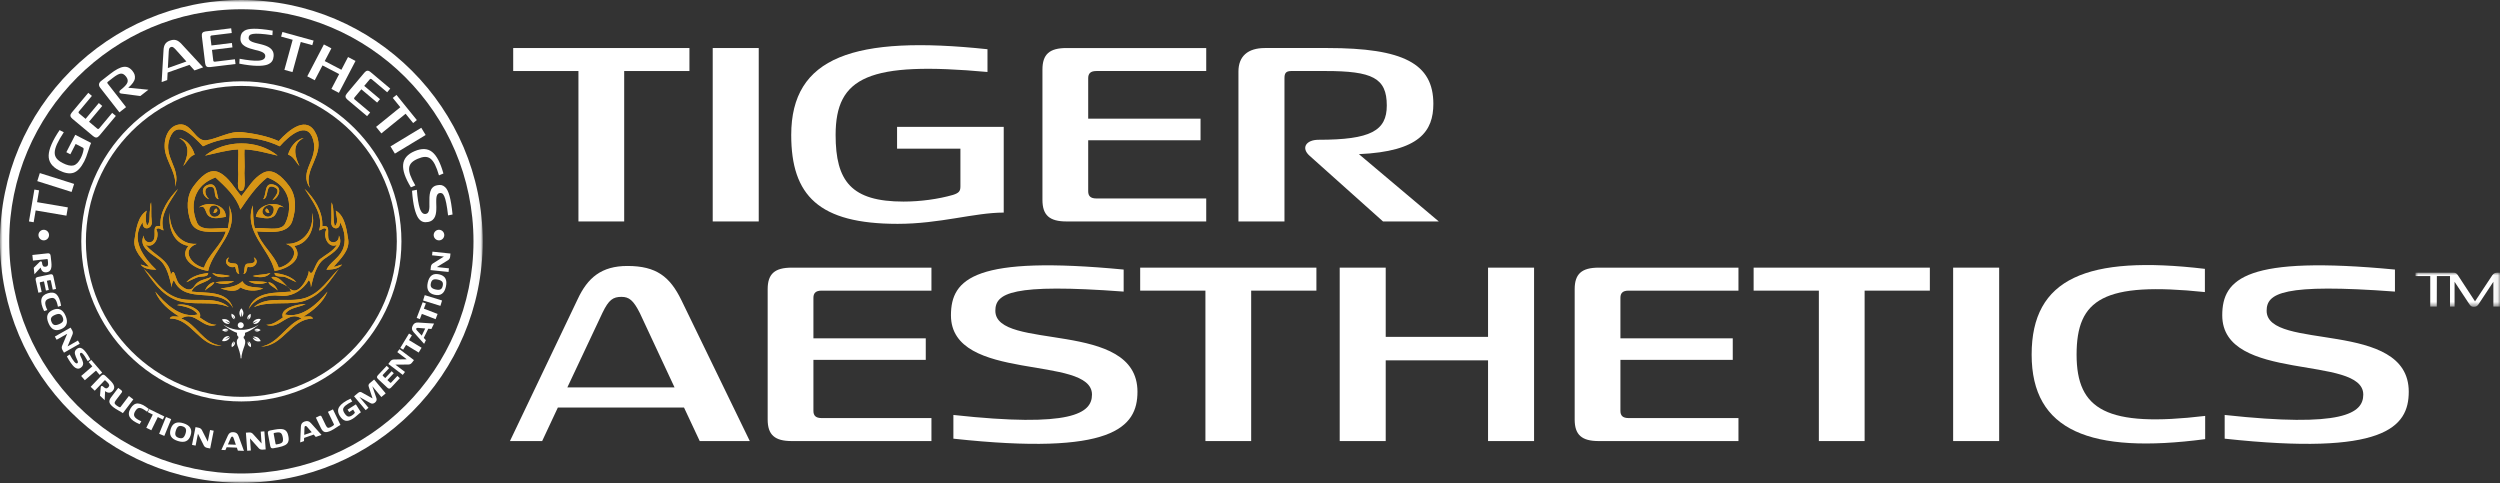 <?xml version="1.0" encoding="UTF-8"?> <svg xmlns="http://www.w3.org/2000/svg" xmlns:xlink="http://www.w3.org/1999/xlink" width="471px" height="91px" viewBox="0 0 471 91" version="1.1"><rect x="0" y="0" width="471" height="91" fill="#333333" stroke="none"/><title>tiger aesthetics logo</title><defs><polygon id="path-1" points="0 0 15.925 0 15.925 6.44 0 6.44"></polygon><polygon id="path-3" points="0 0 90.945 0 90.945 90.947 0 90.947"></polygon></defs><g id="Page-1" stroke="none" stroke-width="1" fill="none" fill-rule="evenodd"><g id="Tiger-Landing-Page-v3" transform="translate(-105, -98)"><g id="tiger-aesthetics-logo" transform="translate(105, 98.001)"><path d="M149.066,25.429 C149.066,10.672 160.949,6.611 186.042,9.274 L186.042,13.56 C163.703,11.529 157.43,14.463 157.43,25.429 C157.43,34.139 160.388,37.976 170.231,37.976 C173.343,37.976 176.759,37.524 179.564,36.712 C180.687,36.349 180.942,35.988 180.942,35.132 L180.942,28.002 L169.008,28.002 L169.008,23.895 L189.102,23.895 L189.102,40.05 C183.542,40.05 177.116,42.172 169.109,42.172 C154.268,42.172 149.066,36.848 149.066,25.429" id="Fill-52" fill="#FFFFFF"></path><path d="M196.397,37.659 L196.397,13.109 C196.397,10.222 197.724,9.049 200.936,9.049 L227.252,9.049 L227.252,13.381 L206.546,13.381 C205.425,13.381 205.016,13.878 205.016,14.734 L205.016,22.361 L226.182,22.361 L226.182,26.423 L205.016,26.423 L205.016,36.034 C205.016,36.892 205.425,37.389 206.546,37.389 L227.252,37.389 L227.252,41.721 L200.936,41.721 C197.724,41.721 196.397,40.547 196.397,37.659" id="Fill-54" fill="#FFFFFF"></path><path d="M238.321,9.047 L250.102,9.047 C264.383,9.047 270.044,11.981 270.044,19.563 C270.044,24.662 267.494,28.543 256.02,29.039 L271.065,41.72 L260.559,41.72 L246.737,29.355 C245.053,27.866 246.074,26.332 248.42,26.332 C258.262,26.332 261.271,24.617 261.271,19.878 C261.271,14.688 258.569,13.379 249.695,13.379 L243.269,13.379 C242.198,13.379 241.994,13.876 241.994,14.733 L241.994,41.72 L233.323,41.72 L233.323,13.47 C233.323,10.626 235.057,9.047 238.321,9.047" id="Fill-56" fill="#FFFFFF"></path><path d="M118.209,50.107 C123.666,50.107 126.216,52.138 128.358,56.516 L141.261,83.095 L131.826,83.095 L128.867,76.777 L105.101,76.777 L102.143,83.095 L96.074,83.095 L108.825,56.38 C110.712,52.318 113.313,50.107 118.209,50.107 L118.209,50.107 Z M127.083,72.987 L120.555,58.997 C119.33,56.56 118.514,55.928 117.086,55.928 C115.506,55.928 114.69,56.471 113.517,58.906 L106.887,72.987 L127.083,72.987 Z" id="Fill-58" fill="#FFFFFF"></path><path d="M144.629,79.034 L144.629,54.483 C144.629,51.596 145.954,50.423 149.168,50.423 L175.484,50.423 L175.484,54.755 L154.778,54.755 C153.657,54.755 153.248,55.252 153.248,56.108 L153.248,63.735 L174.414,63.735 L174.414,67.797 L153.248,67.797 L153.248,77.408 C153.248,78.266 153.657,78.763 154.778,78.763 L175.484,78.763 L175.484,83.095 L149.168,83.095 C145.954,83.095 144.629,81.921 144.629,79.034" id="Fill-60" fill="#FFFFFF"></path><path d="M205.73,74.34 C205.73,66.758 179.159,72.174 179.159,59.403 C179.159,52.409 183.8,48.122 211.697,50.784 L211.697,54.935 C190.532,53.355 187.523,55.252 187.523,58.545 C187.523,66.217 214.299,60.081 214.299,73.799 C214.299,80.568 209.555,85.893 179.618,82.645 L179.618,78.177 C201.905,80.612 205.73,77.861 205.73,74.34" id="Fill-62" fill="#FFFFFF"></path><polygon id="Fill-64" fill="#FFFFFF" points="227.102 54.755 214.81 54.755 214.81 50.423 248.011 50.423 248.011 54.755 235.721 54.755 235.721 83.095 227.102 83.095"></polygon><polygon id="Fill-66" fill="#FFFFFF" points="252.4 50.423 261.069 50.423 261.069 63.465 280.348 63.465 280.348 50.423 289.018 50.423 289.018 83.095 280.348 83.095 280.348 67.888 261.069 67.888 261.069 83.095 252.4 83.095"></polygon><path d="M296.669,79.034 L296.669,54.483 C296.669,51.596 297.994,50.423 301.207,50.423 L327.525,50.423 L327.525,54.755 L306.818,54.755 C305.695,54.755 305.287,55.252 305.287,56.108 L305.287,63.735 L326.452,63.735 L326.452,67.797 L305.287,67.797 L305.287,77.408 C305.287,78.266 305.695,78.763 306.818,78.763 L327.525,78.763 L327.525,83.095 L301.207,83.095 C297.994,83.095 296.669,81.921 296.669,79.034" id="Fill-68" fill="#FFFFFF"></path><polygon id="Fill-70" fill="#FFFFFF" points="342.674 54.755 330.383 54.755 330.383 50.423 363.584 50.423 363.584 54.755 351.293 54.755 351.293 83.095 342.674 83.095"></polygon><polygon id="Fill-72" fill="#FFFFFF" points="367.972 50.422 376.642 50.422 376.642 83.095 367.972 83.095"></polygon><path d="M382.762,66.805 C382.762,52.409 393.167,48.031 415.402,50.65 L415.402,55.026 C396.328,53.04 391.229,56.335 391.229,66.805 C391.229,77.229 396.89,80.568 415.454,78.357 L415.454,82.734 C393.829,85.578 382.762,81.2 382.762,66.805" id="Fill-74" fill="#FFFFFF"></path><path d="M445.241,74.34 C445.241,66.758 418.671,72.174 418.671,59.403 C418.671,52.409 423.311,48.122 451.209,50.784 L451.209,54.935 C430.043,53.355 427.034,55.252 427.034,58.545 C427.034,66.217 453.809,60.081 453.809,73.799 C453.809,80.568 449.066,85.893 419.128,82.645 L419.128,78.177 C441.417,80.612 445.241,77.861 445.241,74.34" id="Fill-76" fill="#FFFFFF"></path><g id="Group-80" transform="translate(455.075, 51.366)"><mask id="mask-2" fill="white"><use xlink:href="#path-1"></use></mask><g id="Clip-79"></g><path d="M10.148,5.935 L7.366,1.72 L7.366,6.392 L6.508,6.392 L6.508,0.648 L4.031,0.648 L4.013,6.392 L2.783,6.392 L2.783,0.648 L0,0.648 L0,0 L7.116,0 C7.579,0 7.777,0.158 8.007,0.505 L11.218,5.414 L14.463,0.505 C14.713,0.143 15.017,0 15.462,0 L15.925,0 L15.925,6.392 L14.677,6.392 L14.677,1.72 L11.896,5.935 C11.663,6.298 11.396,6.44 11.003,6.44 C10.593,6.44 10.38,6.298 10.148,5.935" id="Fill-78" fill="#FFFFFF" mask="url(#mask-2)"></path></g><path d="M45.366,59.748 C45.366,59.748 44.716,58.973 45.468,58.081 C45.468,58.081 46.287,58.937 45.563,59.748 L45.483,58.702 L45.366,59.748 Z" id="Fill-81" fill="#FFFFFF"></path><path d="M43.268,61.01 C43.268,61.01 42.284,61.245 41.823,60.173 C41.823,60.173 42.956,59.823 43.356,60.834 L42.386,60.436 L43.268,61.01 Z" id="Fill-83" fill="#FFFFFF"></path><path d="M43.341,63.524 C43.341,63.524 42.986,64.471 41.84,64.254 C41.84,64.254 42.182,63.121 43.243,63.352 L42.372,63.935 L43.341,63.524 Z" id="Fill-85" fill="#FFFFFF"></path><path d="M47.601,60.827 C47.601,60.827 47.959,59.88 49.104,60.102 C49.104,60.102 48.759,61.234 47.698,60.999 L48.57,60.418 L47.601,60.827 Z" id="Fill-87" fill="#FFFFFF"></path><path d="M47.671,63.433 C47.671,63.433 48.654,63.192 49.12,64.26 C49.12,64.26 47.992,64.617 47.584,63.609 L48.557,64.001 L47.671,63.433 Z" id="Fill-89" fill="#FFFFFF"></path><path d="M46.599,60.159 C46.599,60.159 46.437,59.454 47.207,59.132 C47.207,59.132 47.449,59.943 46.725,60.223 L47.013,59.532 L46.599,60.159 Z" id="Fill-91" fill="#FFFFFF"></path><path d="M44.157,60.163 C44.157,60.163 43.474,59.922 43.615,59.101 C43.615,59.101 44.43,59.329 44.278,60.09 L43.849,59.477 L44.157,60.163 Z" id="Fill-93" fill="#FFFFFF"></path><path d="M47.913,62.112 C47.913,62.112 48.469,61.647 49.106,62.186 C49.106,62.186 48.491,62.771 47.913,62.252 L48.661,62.197 L47.913,62.112 Z" id="Fill-95" fill="#FFFFFF"></path><path d="M43.031,62.112 C43.031,62.112 42.476,61.647 41.839,62.186 C41.839,62.186 42.453,62.771 43.031,62.252 L42.284,62.197 L43.031,62.112 Z" id="Fill-97" fill="#FFFFFF"></path><path d="M46.826,64.292 C46.826,64.292 47.477,64.606 47.249,65.409 C47.249,65.409 46.463,65.091 46.697,64.351 L47.055,65.007 L46.826,64.292 Z" id="Fill-99" fill="#FFFFFF"></path><path d="M44.096,64.292 C44.096,64.292 43.446,64.606 43.674,65.409 C43.674,65.409 44.459,65.091 44.225,64.351 L43.867,65.007 L44.096,64.292 Z" id="Fill-101" fill="#FFFFFF"></path><path d="M45.926,61.279 C45.926,61.594 45.671,61.848 45.356,61.848 C45.041,61.848 44.786,61.594 44.786,61.279 C44.786,60.964 45.041,60.709 45.356,60.709 C45.671,60.709 45.926,60.964 45.926,61.279" id="Fill-103" fill="#FFFFFF"></path><path d="M45.926,63.723 C45.871,63.668 45.926,63.41 45.926,63.41 C46.266,63.207 46.146,62.713 46.146,62.713 C47.526,62.243 48.743,61.151 48.743,61.151 C46.956,62.327 45.407,62.126 45.407,62.126 C45.407,62.126 43.857,62.327 42.071,61.151 C42.071,61.151 43.287,62.243 44.669,62.713 C44.669,62.713 44.547,63.207 44.889,63.41 C44.889,63.41 44.943,63.668 44.889,63.723 C44.833,63.777 44.297,64.149 44.889,65.531 C44.889,65.531 45.355,66.749 45.33,67.514 L45.407,67.514 L45.485,67.514 C45.46,66.749 45.926,65.531 45.926,65.531 C46.517,64.149 45.98,63.777 45.926,63.723" id="Fill-105" fill="#FFFFFF"></path><path d="M45.472,16.186 C29.323,16.186 16.184,29.324 16.184,45.474 C16.184,61.623 29.323,74.762 45.472,74.762 C61.622,74.762 74.76,61.623 74.76,45.474 C74.76,29.324 61.622,16.186 45.472,16.186 M45.472,75.632 C28.843,75.632 15.314,62.103 15.314,45.474 C15.314,28.844 28.843,15.315 45.472,15.315 C62.102,15.315 75.631,28.844 75.631,45.474 C75.631,62.103 62.102,75.632 45.472,75.632" id="Fill-107" fill="#FFFFFF"></path><polygon id="Fill-109" fill="#FFFFFF" points="12.517 40.63 6.72 39.646 6.343 41.869 5.457 41.719 6.477 35.71 7.363 35.86 6.984 38.086 12.782 39.071"></polygon><polygon id="Fill-111" fill="#FFFFFF" points="7.022 34.122 7.501 32.605 13.964 34.647 13.485 36.164"></polygon><path d="M13.844,32.549 C13.1,32.787 12.181,32.632 11.106,32.079 C9.766,31.39 9.122,30.45 9.169,29.253 C9.215,28.056 9.903,26.472 11.227,24.51 L12.019,24.917 C9.76,28.367 9.784,29.673 11.809,30.714 C12.633,31.137 13.309,31.295 13.825,31.171 C14.342,31.046 14.795,30.595 15.198,29.811 C15.476,29.271 15.662,28.724 15.748,28.17 C15.771,27.96 15.738,27.879 15.57,27.795 L14.256,27.117 L13.255,29.067 L12.496,28.676 L14.181,25.396 L17.163,26.928 C17.026,27.195 16.841,27.72 16.601,28.513 C16.354,29.301 16.117,29.928 15.878,30.394 C15.266,31.585 14.592,32.301 13.844,32.549" id="Fill-113" fill="#FFFFFF"></path><path d="M18.726,25.545 C18.348,25.997 18.005,26.028 17.545,25.643 L13.638,22.376 C13.179,21.992 13.15,21.647 13.528,21.195 L16.628,17.49 L17.317,18.067 L14.877,20.982 C14.758,21.127 14.769,21.258 14.912,21.378 L16.126,22.393 L18.618,19.413 L19.265,19.955 L16.772,22.935 L18.302,24.214 C18.445,24.335 18.578,24.322 18.698,24.178 L21.136,21.264 L21.826,21.84 L18.726,25.545 Z" id="Fill-115" fill="#FFFFFF"></path><path d="M22.494,21.166 L18.89,16.543 C18.527,16.078 18.576,15.623 19.049,15.255 L20.756,13.925 C21.787,13.12 22.63,12.677 23.281,12.597 C23.931,12.503 24.5,12.775 24.984,13.395 C25.334,13.845 25.473,14.236 25.415,14.755 C25.351,15.268 24.938,15.864 24.162,16.529 L27.958,16.904 L26.437,18.091 L22.858,17.627 C22.432,17.57 22.369,17.214 22.717,16.943 C23.418,16.396 23.848,15.942 23.992,15.58 C24.144,15.212 24.057,14.828 23.754,14.436 C23.426,14.015 23.089,13.827 22.743,13.871 C22.397,13.901 21.898,14.173 21.248,14.681 L20.318,15.406 C20.171,15.521 20.186,15.616 20.305,15.771 L23.75,20.186 L22.494,21.166 Z" id="Fill-117" fill="#FFFFFF"></path><path d="M31.624,12.82 L35.118,11.582 L33.02,9.248 C32.64,8.854 32.454,8.772 32.206,8.858 C31.925,8.961 31.837,9.13 31.796,9.66 L31.624,12.82 Z M36.639,13.267 L35.691,12.215 L31.579,13.671 L31.504,15.087 L30.454,15.459 L30.808,9.453 C30.856,8.493 31.186,7.94 31.998,7.652 C32.916,7.327 33.495,7.529 34.197,8.283 L38.272,12.689 L36.639,13.267 Z" id="Fill-119" fill="#FFFFFF"></path><path d="M39.576,12.64 C38.991,12.712 38.719,12.499 38.648,11.904 L38.032,6.847 C37.959,6.254 38.172,5.982 38.757,5.911 L43.553,5.327 L43.663,6.22 L39.888,6.679 C39.703,6.702 39.622,6.805 39.643,6.991 L39.835,8.563 L43.692,8.093 L43.793,8.93 L39.937,9.399 L40.176,11.379 C40.2,11.565 40.303,11.647 40.49,11.623 L44.263,11.165 L44.372,12.057 L39.576,12.64 Z" id="Fill-121" fill="#FFFFFF"></path><path d="M45.142,11.069 C46.71,11.365 47.894,11.467 48.581,11.435 C49.663,11.382 49.95,11.015 49.976,10.577 C50.018,9.922 49.144,9.651 48.126,9.418 C46.778,9.071 45.199,8.679 45.303,7.176 C45.344,6.541 45.5,6.146 46.018,5.804 C46.773,5.308 48.332,5.274 51.377,5.768 L51.324,6.627 C47.465,6.065 46.89,6.403 46.848,7.095 C46.747,8.684 51.734,7.714 51.554,10.565 C51.489,11.281 51.265,11.85 50.325,12.192 C49.424,12.482 47.789,12.52 45.083,11.994 L45.142,11.069 Z" id="Fill-123" fill="#FFFFFF"></path><polygon id="Fill-125" fill="#FFFFFF" points="53.58 13.162 55.138 7.492 52.961 6.894 53.2 6.028 59.078 7.643 58.84 8.509 56.663 7.911 55.105 13.582"></polygon><polygon id="Fill-127" fill="#FFFFFF" points="57.886 14.382 61.02 8.372 62.432 9.108 61.181 11.507 64.319 13.145 65.569 10.744 66.98 11.48 63.846 17.491 62.435 16.754 63.895 13.958 60.757 12.322 59.297 15.118"></polygon><path d="M65.462,18.772 C65.012,18.393 64.979,18.05 65.366,17.591 L68.644,13.693 C69.03,13.234 69.373,13.204 69.825,13.584 L73.522,16.692 L72.944,17.381 L70.034,14.934 C69.891,14.815 69.759,14.825 69.639,14.969 L68.62,16.18 L71.594,18.681 L71.051,19.325 L68.078,16.825 L66.795,18.351 C66.674,18.495 66.686,18.627 66.83,18.747 L69.738,21.194 L69.159,21.881 L65.462,18.772 Z" id="Fill-129" fill="#FFFFFF"></path><polygon id="Fill-131" fill="#FFFFFF" points="70.851 23.902 75.419 20.201 73.998 18.449 74.696 17.882 78.534 22.617 77.836 23.183 76.415 21.43 71.848 25.132"></polygon><polygon id="Fill-133" fill="#FFFFFF" points="73.568 27.58 79.368 24.07 80.193 25.432 74.393 28.942"></polygon><path d="M77.414,35.293 C75.282,31.803 75.415,29.621 78.113,28.476 C79.467,27.902 80.576,27.95 81.426,28.637 C82.277,29.324 82.982,30.672 83.539,32.684 L82.702,33.038 C81.715,29.655 80.72,29.058 78.72,29.907 C76.72,30.756 76.509,31.985 78.25,34.938 L77.414,35.293 Z" id="Fill-135" fill="#FFFFFF"></path><path d="M78.535,35.752 C78.651,37.34 78.859,38.515 79.064,39.168 C79.396,40.201 79.824,40.382 80.255,40.295 C80.899,40.168 80.934,39.254 80.899,38.211 C80.888,36.82 80.857,35.192 82.338,34.905 C82.962,34.78 83.384,34.831 83.847,35.244 C84.522,35.843 84.954,37.343 85.263,40.413 L84.418,40.58 C83.969,36.709 83.493,36.24 82.813,36.376 C81.253,36.688 83.475,41.258 80.672,41.816 C79.964,41.94 79.358,41.871 78.783,41.049 C78.271,40.254 77.813,38.684 77.625,35.934 L78.535,35.752 Z" id="Fill-137" fill="#FFFFFF"></path><g id="Group-141"><mask id="mask-4" fill="white"><use xlink:href="#path-3"></use></mask><g id="Clip-140"></g><path d="M45.472,1.743 C21.359,1.743 1.74,21.362 1.74,45.475 C1.74,69.589 21.359,89.205 45.472,89.205 C69.586,89.205 89.205,69.589 89.205,45.475 C89.205,21.362 69.586,1.743 45.472,1.743 M45.472,90.947 C20.399,90.947 0,70.549 0,45.475 C0,20.402 20.399,0 45.472,0 C70.546,0 90.945,20.402 90.945,45.475 C90.945,70.549 70.546,90.947 45.472,90.947" id="Fill-139" fill="#FFFFFF" mask="url(#mask-4)"></path></g><path d="M8.926,43.56 C9.326,43.938 9.346,44.57 8.968,44.97 C8.59,45.372 7.957,45.391 7.557,45.012 C7.156,44.634 7.138,44.004 7.515,43.602 C7.893,43.201 8.525,43.182 8.926,43.56" id="Fill-142" fill="#FFFFFF"></path><path d="M82.02,43.56 C81.62,43.938 81.6,44.57 81.978,44.97 C82.356,45.372 82.989,45.391 83.389,45.012 C83.79,44.634 83.808,44.004 83.43,43.602 C83.053,43.201 82.421,43.182 82.02,43.56" id="Fill-144" fill="#FFFFFF"></path><path d="M6.096,48.039 L8.952,47.73 C9.327,47.689 9.502,47.831 9.544,48.206 L9.675,49.408 C9.809,50.647 9.523,51.218 8.742,51.302 C8.163,51.365 7.8,51.068 7.653,50.408 L6.488,51.669 L6.356,50.454 L7.49,49.327 C7.695,49.149 7.886,49.233 7.912,49.475 C7.978,50.097 8.162,50.296 8.567,50.251 C8.965,50.209 9.109,49.995 9.046,49.414 L8.989,48.9 C8.98,48.812 8.937,48.797 8.838,48.808 L6.209,49.096 L6.096,48.039 Z" id="Fill-146" fill="#FFFFFF"></path><path d="M6.73,52.795 C6.651,52.429 6.759,52.259 7.128,52.182 L9.445,51.688 C9.813,51.61 9.981,51.719 10.059,52.086 L10.559,54.437 L9.938,54.569 L9.581,52.885 C9.561,52.794 9.505,52.758 9.413,52.776 L8.828,52.9 L9.196,54.626 L8.653,54.741 L8.286,53.017 L7.602,53.162 C7.508,53.182 7.473,53.239 7.492,53.33 L7.851,55.014 L7.229,55.144 L6.73,52.795 Z" id="Fill-148" fill="#FFFFFF"></path><path d="M8.313,58.605 C7.413,56.738 7.617,55.686 9.014,55.25 C9.718,55.031 10.262,55.103 10.653,55.472 C11.042,55.837 11.329,56.546 11.514,57.6 L10.916,57.787 C10.6,56.206 10.206,55.949 9.322,56.223 C8.44,56.497 8.264,57.017 8.915,58.418 L8.313,58.605 Z" id="Fill-150" fill="#FFFFFF"></path><path d="M10.229,61.214 C10.446,61.28 10.747,61.235 11.133,61.072 C11.882,60.752 12.069,60.366 11.805,59.743 C11.543,59.123 11.134,58.996 10.385,59.314 C9.624,59.638 9.437,60.013 9.702,60.636 C9.835,60.953 10.012,61.149 10.229,61.214 M12.363,59.517 C12.875,60.724 12.596,61.553 11.521,62.009 C10.427,62.474 9.648,62.085 9.136,60.877 C8.622,59.669 8.877,58.852 9.981,58.383 C11.055,57.928 11.85,58.304 12.363,59.517" id="Fill-152" fill="#FFFFFF"></path><path d="M10.331,63.408 L13.3,61.722 L13.595,62.24 C13.745,62.502 13.767,62.761 13.658,63.019 L12.73,65.264 L14.683,64.155 L15.023,64.757 L12.054,66.442 L11.764,65.931 C11.614,65.669 11.592,65.412 11.701,65.154 L12.657,62.883 L10.672,64.008 L10.331,63.408 Z" id="Fill-154" fill="#FFFFFF"></path><path d="M13.127,66.778 C13.815,68.078 14.3,68.627 14.579,68.427 C14.831,68.242 14.526,67.777 14.298,67.241 C14.228,67.054 14.166,66.873 14.121,66.704 C14.034,66.355 14.128,65.98 14.47,65.735 C15.115,65.273 15.76,65.415 17.02,67.692 L16.534,68.039 C15.659,66.511 15.364,66.357 15.153,66.507 C15.077,66.562 15.049,66.652 15.065,66.778 C15.105,67.029 15.298,67.324 15.454,67.699 C15.532,67.891 15.594,68.073 15.637,68.249 C15.728,68.6 15.62,68.99 15.252,69.254 C14.996,69.436 14.79,69.513 14.459,69.411 C14.295,69.36 14.125,69.255 13.95,69.099 C13.609,68.782 13.127,68.126 12.6,67.156 L13.127,66.778 Z" id="Fill-156" fill="#FFFFFF"></path><polygon id="Fill-158" fill="#FFFFFF" points="15.291 70.834 17.394 69.023 16.704 68.225 17.189 67.808 19.255 70.205 18.771 70.621 18.084 69.823 15.981 71.634"></polygon><path d="M17.083,72.875 L19.066,70.798 C19.327,70.524 19.552,70.521 19.825,70.778 L20.698,71.612 C21.6,72.475 21.751,73.091 21.209,73.66 C20.807,74.081 20.337,74.088 19.8,73.68 L19.723,75.394 L18.838,74.552 L18.978,72.96 C19.02,72.69 19.219,72.633 19.397,72.801 C19.849,73.233 20.115,73.265 20.399,72.972 C20.674,72.68 20.645,72.426 20.222,72.024 L19.849,71.666 C19.784,71.604 19.741,71.621 19.674,71.694 L17.853,73.608 L17.083,72.875 Z" id="Fill-160" fill="#FFFFFF"></path><path d="M20.623,75.813 C20.553,75.53 20.663,75.2 20.945,74.829 L22.273,73.081 L22.858,73.523 C23.027,73.652 23.051,73.8 22.924,73.968 L21.842,75.392 C21.67,75.616 21.587,75.796 21.598,75.928 C21.609,76.061 21.714,76.203 21.905,76.349 C22.144,76.532 22.348,76.651 22.515,76.713 C22.6,76.748 22.665,76.732 22.71,76.672 L24.283,74.605 L25.121,75.242 L23.149,77.837 C22.994,77.721 22.725,77.557 22.34,77.347 C21.958,77.134 21.646,76.938 21.404,76.755 C20.954,76.412 20.695,76.098 20.623,75.813" id="Fill-162" fill="#FFFFFF"></path><path d="M26.301,79.912 C24.391,79.109 23.846,78.183 24.606,76.933 C24.99,76.301 25.445,75.996 25.979,76.013 C26.514,76.03 27.197,76.373 28.035,77.042 L27.711,77.576 C26.427,76.598 25.962,76.668 25.48,77.459 C25.002,78.247 25.209,78.754 26.629,79.374 L26.301,79.912 Z" id="Fill-164" fill="#FFFFFF"></path><polygon id="Fill-166" fill="#FFFFFF" points="27.56 80.595 28.783 78.105 27.839 77.64 28.121 77.068 30.961 78.463 30.678 79.037 29.732 78.572 28.509 81.061"></polygon><polygon id="Fill-168" fill="#FFFFFF" points="29.98 81.724 31.274 78.565 32.253 78.967 30.959 82.125"></polygon><path d="M34.471,82.472 C34.663,82.349 34.824,82.09 34.95,81.69 C35.196,80.916 35.025,80.52 34.381,80.316 C33.739,80.111 33.376,80.338 33.13,81.113 C32.88,81.901 33.042,82.289 33.689,82.495 C34.016,82.598 34.278,82.594 34.471,82.472 M34.572,79.745 C35.822,80.142 36.268,80.895 35.917,82.006 C35.556,83.143 34.754,83.48 33.502,83.083 C32.251,82.685 31.796,81.959 32.16,80.815 C32.513,79.703 33.316,79.346 34.572,79.745" id="Fill-170" fill="#FFFFFF"></path><path d="M36.174,83.816 L36.836,80.467 L37.421,80.584 C37.718,80.642 37.925,80.794 38.05,81.043 L39.146,83.209 L39.58,81.01 L40.26,81.144 L39.598,84.492 L39.02,84.379 C38.726,84.32 38.516,84.167 38.393,83.918 L37.294,81.712 L36.852,83.951 L36.174,83.816 Z" id="Fill-172" fill="#FFFFFF"></path><path d="M42.94,83.728 L44.438,83.791 L43.994,82.498 C43.927,82.32 43.867,82.267 43.755,82.263 C43.639,82.257 43.573,82.306 43.496,82.467 L42.94,83.728 Z M44.814,84.895 L44.623,84.335 L42.705,84.256 L42.466,84.795 L41.706,84.762 L42.935,82.053 C43.145,81.577 43.461,81.399 43.931,81.417 C44.458,81.441 44.756,81.641 44.936,82.142 L45.957,84.944 L44.814,84.895 Z" id="Fill-174" fill="#FFFFFF"></path><path d="M46.574,84.922 L46.328,81.515 L46.924,81.472 C47.223,81.451 47.467,81.542 47.65,81.75 L49.281,83.552 L49.12,81.314 L49.808,81.265 L50.055,84.67 L49.468,84.712 C49.169,84.734 48.927,84.643 48.742,84.435 L47.099,82.596 L47.262,84.872 L46.574,84.922 Z" id="Fill-176" fill="#FFFFFF"></path><path d="M52.43,83.662 C52.832,83.587 53.091,83.461 53.21,83.286 C53.333,83.104 53.354,82.803 53.273,82.379 C53.193,81.957 53.067,81.69 52.885,81.57 C52.704,81.447 52.419,81.426 52.016,81.501 L51.674,81.565 C51.582,81.582 51.544,81.638 51.561,81.729 L51.916,83.615 C51.936,83.708 51.989,83.746 52.083,83.728 L52.43,83.662 Z M51.525,84.446 C51.154,84.516 50.99,84.404 50.921,84.035 L50.479,81.704 C50.41,81.335 50.524,81.171 50.892,81.101 L51.771,80.934 C52.522,80.793 53.07,80.794 53.429,80.903 C53.611,80.959 53.764,81.052 53.883,81.176 C54.128,81.431 54.24,81.721 54.328,82.188 C54.415,82.646 54.415,82.951 54.28,83.279 C54.089,83.756 53.541,84.05 52.402,84.281 L51.525,84.446 Z" id="Fill-178" fill="#FFFFFF"></path><path d="M57.315,81.932 L58.73,81.433 L57.836,80.397 C57.707,80.258 57.633,80.23 57.525,80.268 C57.414,80.306 57.374,80.374 57.363,80.554 L57.315,81.932 Z M59.491,82.316 L59.104,81.869 L57.295,82.507 L57.274,83.1 L56.556,83.353 L56.686,80.379 C56.703,79.859 56.933,79.574 57.375,79.416 C57.872,79.241 58.222,79.316 58.579,79.715 L60.571,81.936 L59.491,82.316 Z" id="Fill-180" fill="#FFFFFF"></path><path d="M61.195,81.391 C60.912,81.325 60.667,81.077 60.464,80.657 L59.508,78.681 L60.169,78.36 C60.359,78.269 60.502,78.314 60.594,78.506 L61.371,80.114 C61.494,80.367 61.617,80.523 61.741,80.573 C61.864,80.622 62.039,80.596 62.254,80.492 C62.526,80.36 62.725,80.233 62.855,80.111 C62.925,80.054 62.94,79.987 62.907,79.919 L61.778,77.583 L62.726,77.124 L64.145,80.058 C63.972,80.142 63.702,80.309 63.34,80.556 C62.978,80.8 62.663,80.99 62.387,81.122 C61.879,81.368 61.482,81.455 61.195,81.391" id="Fill-182" fill="#FFFFFF"></path><path d="M65.083,79.262 C64.695,79.166 64.34,78.87 64.021,78.364 C63.622,77.732 63.585,77.155 63.92,76.639 C64.253,76.119 64.956,75.61 66.031,75.102 L66.368,75.635 C65.803,75.909 65.383,76.164 65.104,76.399 C64.831,76.634 64.674,76.856 64.648,77.067 C64.618,77.276 64.697,77.526 64.882,77.816 C65.098,78.162 65.318,78.374 65.528,78.453 C65.741,78.524 66.003,78.464 66.308,78.269 C66.512,78.142 66.672,78.002 66.8,77.842 C66.862,77.754 66.865,77.707 66.814,77.628 L66.526,77.171 L65.783,77.641 L65.483,77.168 L67.05,76.178 L67.993,77.673 C67.831,77.775 67.597,77.967 67.297,78.24 C66.998,78.514 66.725,78.726 66.487,78.875 C65.938,79.222 65.468,79.351 65.083,79.262" id="Fill-184" fill="#FFFFFF"></path><path d="M69.702,75.898 L67.719,74.787 L69.423,76.823 L68.889,77.27 L66.705,74.66 L67.444,74.041 C67.723,73.807 67.93,73.769 68.252,73.986 L70.19,75.061 L69.495,72.939 C69.351,72.589 69.429,72.382 69.706,72.15 L70.483,71.502 L72.666,74.114 L71.846,74.798 L70.143,72.759 L70.886,74.91 C71.036,75.274 70.962,75.579 70.656,75.837 C70.349,76.093 70.029,76.114 69.702,75.898" id="Fill-186" fill="#FFFFFF"></path><path d="M73.694,73.007 C73.436,73.281 73.238,73.289 72.962,73.032 L71.23,71.412 C70.955,71.156 70.949,70.957 71.205,70.68 L72.847,68.927 L73.31,69.36 L72.136,70.616 C72.072,70.686 72.074,70.752 72.143,70.816 L72.58,71.225 L73.783,69.936 L74.189,70.315 L72.984,71.603 L73.496,72.081 C73.565,72.146 73.631,72.144 73.695,72.074 L74.871,70.816 L75.336,71.25 L73.694,73.007 Z" id="Fill-188" fill="#FFFFFF"></path><path d="M75.881,70.626 L73.159,68.567 L73.517,68.091 C73.699,67.849 73.928,67.728 74.207,67.726 L76.635,67.688 L74.846,66.334 L75.263,65.783 L77.987,67.843 L77.631,68.311 C77.451,68.551 77.221,68.673 76.944,68.676 L74.48,68.698 L76.3,70.074 L75.881,70.626 Z" id="Fill-190" fill="#FFFFFF"></path><polygon id="Fill-192" fill="#FFFFFF" points="78.878 66.418 76.507 64.977 75.96 65.878 75.413 65.545 77.057 62.841 77.603 63.173 77.056 64.073 79.427 65.513"></polygon><path d="M79.451,63.231 L80.111,61.883 L78.747,61.77 C78.558,61.76 78.483,61.794 78.434,61.895 C78.383,62 78.402,62.078 78.518,62.215 L79.451,63.231 Z M81.273,61.983 L80.684,61.935 L79.838,63.657 L80.237,64.093 L79.901,64.778 L77.914,62.561 C77.561,62.18 77.525,61.816 77.732,61.394 C77.964,60.92 78.268,60.727 78.801,60.764 L81.775,60.957 L81.273,61.983 Z" id="Fill-194" fill="#FFFFFF"></path><polygon id="Fill-196" fill="#FFFFFF" points="82.067 60.132 79.477 59.138 79.1 60.122 78.502 59.893 79.636 56.938 80.234 57.168 79.857 58.15 82.445 59.145"></polygon><polygon id="Fill-198" fill="#FFFFFF" points="79.71 56.615 80.023 55.603 83.285 56.611 82.973 57.622"></polygon><path d="M83.316,53.085 C83.178,52.905 82.905,52.766 82.495,52.676 C81.701,52.5 81.323,52.704 81.176,53.366 C81.029,54.023 81.287,54.364 82.082,54.539 C82.891,54.72 83.26,54.523 83.407,53.862 C83.482,53.526 83.454,53.264 83.316,53.085 M80.59,53.226 C80.875,51.944 81.586,51.432 82.724,51.685 C83.886,51.943 84.293,52.714 84.009,53.996 C83.724,55.276 83.042,55.795 81.871,55.535 C80.731,55.283 80.304,54.511 80.59,53.226" id="Fill-200" fill="#FFFFFF"></path><path d="M84.508,51.238 L81.112,50.883 L81.174,50.289 C81.204,49.989 81.336,49.767 81.574,49.621 L83.633,48.332 L81.402,48.1 L81.473,47.411 L84.87,47.766 L84.809,48.35 C84.778,48.65 84.646,48.872 84.408,49.018 L82.31,50.314 L84.58,50.55 L84.508,51.238 Z" id="Fill-202" fill="#FFFFFF"></path><path d="M58.376,35.382 C57.112,31.788 61.293,29.194 59.608,25.354 C57.925,21.509 54.44,24.441 52.511,26.584 C50.394,25.632 47.894,25.166 45.608,24.893 C43.322,24.623 40.958,26.167 38.872,26.43 C37.837,26.56 37.154,25.75 36.438,24.938 C35.708,24.111 34.945,23.283 33.742,23.456 C31.362,23.803 30.626,26.829 31.204,28.928 C31.779,31.031 33.325,33.038 32.959,35.186 C34.247,31.705 30.623,29.623 31.987,26.003 C33.351,22.382 36.445,25.681 38.239,27.562 C42.786,25.375 48.163,25.396 52.706,27.562 C54.497,25.516 57.932,22.606 59.004,26.346 C60.079,30.086 56.208,32.183 58.376,35.382" id="Fill-204" fill="#D69516"></path><path d="M36.674,29.126 C36.284,27.768 35.21,26.256 33.742,25.997 C35.999,27.138 35.417,29.459 34.524,31.276 C35.207,30.609 35.615,29.457 36.674,29.126" id="Fill-206" fill="#D69516"></path><path d="M57.203,25.997 C55.736,26.249 54.667,27.768 54.271,29.126 C55.319,29.449 55.743,30.599 56.42,31.276 C55.534,29.449 54.931,27.154 57.203,25.997" id="Fill-208" fill="#D69516"></path><path d="M52.315,29.322 C48.536,26.231 42.456,26.265 38.629,29.322 C40.705,28.874 42.728,28.256 44.886,28.149 C44.973,29.156 44.771,31.586 44.886,32.45 C45.001,33.313 44.41,35.991 45.457,35.953 C46.504,35.914 45.954,33.108 46.059,32.254 C46.165,31.401 45.979,29.13 46.059,28.149 C48.226,28.235 50.262,28.833 52.315,29.322" id="Fill-210" fill="#D69516"></path><path d="M45.472,36.946 C44.208,35.546 43.182,33.423 41.318,32.497 C39.451,31.574 37.741,33.362 36.43,35.137 C35.123,36.913 35.095,39.413 35.935,41.791 C36.778,44.165 40.1,43.699 42.54,43.593 C41.78,46.185 39.231,47.92 38.433,50.436 C36.198,50.01 33.926,47.116 37.066,45.938 C33.757,46.193 31.879,43.05 31.982,40.074 C31.637,42.715 32.598,45.852 35.501,46.33 C33.438,48.851 37.08,50.826 39.216,51.022 C40.119,46.899 45.359,43.503 43.126,38.705 C43.49,40.145 43.166,41.587 42.931,43.006 C42.385,42.933 41.703,42.977 40.996,43.02 C39.399,43.118 37.679,43.216 37.129,41.966 C36.334,40.163 36.225,38.138 37.007,36.496 C37.788,34.852 39.046,34.055 40.585,33.427 C42.434,35.134 44.542,37.062 45.276,39.487 C46.614,37.522 48.26,35.053 50.36,33.427 C51.905,34.03 53.282,34.972 54.013,36.614 C54.746,38.257 54.577,40.392 53.742,42.087 C53.182,43.227 51.568,43.121 50.045,43.016 C49.3,42.964 48.58,42.914 48.014,43.006 C47.629,41.611 47.737,39.97 47.622,38.705 C45.845,43.682 50.743,46.859 51.729,51.022 C53.87,50.822 57.505,48.857 55.444,46.33 C58.265,45.906 59.557,42.533 58.766,40.074 C59.29,43.229 57.027,46.126 53.879,45.938 C57.001,47.104 54.77,50.01 52.511,50.436 C51.719,47.934 49.165,46.182 48.405,43.593 C50.909,43.762 54.258,44.113 55.067,41.651 C55.873,39.189 55.799,36.822 54.45,35.006 C53.1,33.192 51.361,31.585 49.52,32.586 C47.675,33.588 46.735,35.438 45.472,36.946" id="Fill-212" fill="#D69516"></path><path d="M41.171,37.532 C40.733,36.408 40.909,34.292 39.231,34.811 C37.553,35.326 38.229,37.156 39.412,37.532 C38.604,36.911 38.214,35.28 39.605,35.188 C40.998,35.097 39.952,37.171 41.171,37.532" id="Fill-214" fill="#D69516"></path><path d="M51.337,37.728 C52.518,37.295 53.382,35.26 51.548,34.782 C49.713,34.303 50.301,36.521 49.577,37.532 C50.767,37.321 49.894,34.664 51.516,35.202 C53.137,35.74 51.802,36.993 51.337,37.728" id="Fill-216" fill="#D69516"></path><path d="M33.547,35.577 C31.737,37.444 30.047,39.858 30.223,42.616 C28.569,42.275 29.368,43.819 29.043,44.954 C28.723,46.092 27.032,45.8 27.096,44.375 C26.053,46.42 28.275,47.674 29.882,48.822 C31.487,49.969 31.953,52.448 32.374,54.15 C32.337,53.662 32.472,53.109 32.765,52.781 C34.856,57.665 41.549,53.652 43.909,58.06 C42.82,54.688 38.87,55.267 36.089,54.931 C36.677,53.266 39.199,53.354 39.804,52.195 C38.664,52.667 37.417,52.669 36.617,53.896 C35.817,55.122 34.645,54.38 33.791,53.515 C32.938,52.648 32.951,50.132 32.178,51.804 C32.038,48.943 28.905,48.072 27.487,46.134 C29.121,46.894 30.181,44.472 29.442,43.202 C29.946,42.719 30.325,43.348 30.809,43.397 C29.914,40.425 32.178,37.907 33.547,35.577" id="Fill-218" fill="#D69516"></path><path d="M60.722,42.616 C60.878,39.895 59.188,37.284 57.398,35.577 C58.853,37.899 60.976,40.455 60.135,43.398 C60.625,43.39 61.007,42.679 61.504,43.202 C60.762,44.472 61.829,46.894 63.459,46.134 C62.821,47.296 61.297,48.018 60.282,48.823 C59.27,49.628 58.951,52.472 58.18,51.022 C58.198,52.073 56.663,55.029 55.263,54.721 C53.863,54.413 52.996,51.83 51.142,52.195 C51.758,53.364 54.259,53.261 54.857,54.933 C51.902,55.217 47.997,54.787 46.841,58.255 C47.965,56.22 50.387,55.431 52.706,55.715 C55.025,55.998 57.048,54.657 58.18,52.781 C58.503,53.094 58.587,53.673 58.572,54.15 C58.985,52.431 59.503,49.85 61.161,48.725 C62.818,47.6 64.835,46.396 63.85,44.375 C63.941,45.929 62.019,46.043 61.853,44.809 C61.683,43.576 62.271,42.35 60.722,42.616" id="Fill-220" fill="#D69516"></path><path d="M28.268,39.487 C28.221,40.315 28.307,41.135 28.072,41.833 C27.477,43.726 27.279,40.336 27.681,39.683 C25.993,40.655 25.635,43.156 25.335,45.157 C25.036,47.156 26.812,48.864 28.072,50.24 C27.499,50.283 27.048,49.901 26.508,49.849 C27.132,50.717 28.424,50.769 29.441,50.827 C27.004,48.49 24.515,45.111 26.899,41.833 C26.735,43.674 28.778,43.133 28.594,41.769 C28.408,40.407 28.571,39.291 28.464,38.118 C28.29,38.573 28.294,38.992 28.268,39.487" id="Fill-222" fill="#D69516"></path><path d="M62.481,38.118 C62.361,39.305 62.51,40.547 62.417,41.898 C62.323,43.245 64.189,43.544 64.045,41.833 C64.96,43.315 65.286,45.598 64.494,47.17 C63.704,48.743 62.177,49.407 61.504,50.826 C62.53,50.769 63.804,50.714 64.436,49.849 C63.885,49.897 63.441,50.287 62.872,50.24 C64.091,48.853 65.917,47.159 65.609,45.157 C65.3,43.154 64.954,40.649 63.264,39.682 C63.328,40.578 63.891,41.958 63.068,42.616 C62.65,41.181 63.059,39.514 62.481,38.118" id="Fill-224" fill="#D69516"></path><path d="M40.194,38.706 C41.443,38.559 42.138,40.417 40.734,40.81 C39.333,41.206 38.908,38.859 40.194,38.706 M42.54,40.856 C42.579,38.366 38.957,37.841 37.456,39.097 C38.925,38.412 38.485,40.222 39.472,40.796 C40.46,41.369 41.49,40.984 42.54,40.856" id="Fill-226" fill="#D69516"></path><path d="M51.142,38.706 C52.159,39.17 51.259,41.454 49.955,40.676 C48.65,39.896 50.081,38.223 51.142,38.706 M53.488,39.097 C51.856,37.792 48.561,38.453 48.21,40.856 C49.323,40.944 50.473,41.45 51.484,40.807 C52.496,40.166 52.005,38.439 53.488,39.097" id="Fill-228" fill="#D69516"></path><path d="M40.781,39.291 C40.352,39.349 40.415,39.724 40.194,40.074 C40.684,40.229 41.227,39.704 40.781,39.291" id="Fill-230" fill="#D69516"></path><path d="M50.75,40.074 C50.553,39.692 50.547,39.347 50.164,39.291 C49.757,39.714 50.235,40.232 50.75,40.074" id="Fill-232" fill="#D69516"></path><path d="M28.072,41.833 C28.307,41.135 28.222,40.315 28.268,39.487 C28.164,40.121 28.208,41.1 28.072,41.833" id="Fill-234" fill="#D69516"></path><path d="M43.127,48.48 C41.837,49.214 43.093,50.727 44.299,50.24 C44.47,50.703 44.47,51.573 45.082,51.608 C44.759,51.186 45.104,49.737 44.299,49.653 C43.496,49.569 42.501,49.614 43.127,48.48" id="Fill-236" fill="#D69516"></path><path d="M46.645,50.24 C47.853,50.714 49.109,49.219 47.818,48.48 C48.412,49.58 47.485,49.607 46.661,49.669 C45.838,49.729 46.188,51.176 45.863,51.608 C46.505,51.573 46.458,50.693 46.645,50.24" id="Fill-238" fill="#D69516"></path><path d="M43.126,57.865 C41.59,56.472 39.485,56.49 37.399,56.507 C35.981,56.52 34.572,56.531 33.355,56.103 C30.35,55.036 29.197,52.633 27.095,50.631 C28.902,53.061 30.181,55.274 33.141,56.51 C36.103,57.749 40.112,56.506 43.126,57.865" id="Fill-240" fill="#D69516"></path><path d="M63.85,50.631 C61.795,52.651 60.463,55.171 57.441,56.148 C56.244,56.537 54.889,56.524 53.529,56.509 C51.459,56.488 49.375,56.465 47.818,57.865 C50.847,56.506 54.997,57.766 57.941,56.451 C60.883,55.137 62.019,53.07 63.85,50.631" id="Fill-242" fill="#D69516"></path><path d="M39.216,51.413 C37.752,51.629 36.113,52 35.111,53.172 C35.761,52.851 36.453,52.552 37.13,52.259 C37.805,51.965 39.241,52.333 39.216,51.413" id="Fill-244" fill="#D69516"></path><path d="M43.321,51.999 C42.341,51.671 41.031,51.821 39.997,51.413 C40.712,52.415 42.262,52.319 43.321,51.999" id="Fill-246" fill="#D69516"></path><path d="M50.946,51.413 C49.898,51.811 48.624,51.683 47.622,51.999 C48.692,52.318 50.223,52.415 50.946,51.413" id="Fill-248" fill="#D69516"></path><path d="M55.834,53.173 C54.84,52.002 53.18,51.631 51.729,51.414 C51.704,52.375 53.157,51.937 53.837,52.238 C54.513,52.541 55.175,52.871 55.834,53.173" id="Fill-250" fill="#D69516"></path><path d="M44.103,52.977 C43.115,52.993 41.644,52.991 40.585,53.173 C41.758,53.653 43.029,53.616 44.103,52.977" id="Fill-252" fill="#D69516"></path><path d="M50.36,53.173 C49.312,52.975 47.834,53.008 46.841,52.977 C47.919,53.611 49.195,53.659 50.36,53.173" id="Fill-254" fill="#D69516"></path><path d="M45.668,52.977 C44.542,54.063 42.949,54.128 41.563,54.346 C42.676,54.672 44.417,55.242 45.278,54.15 C46.575,54.86 48.21,54.942 49.579,54.346 C48.358,53.94 46.465,54.437 45.668,52.977" id="Fill-256" fill="#D69516"></path><path d="M40.389,53.173 C39.601,53.176 38.872,54.061 38.629,54.737 C39.151,54.16 40.128,53.847 40.389,53.173" id="Fill-258" fill="#D69516"></path><path d="M52.315,54.737 C52.087,54.061 51.338,53.182 50.556,53.173 C50.815,53.873 51.788,54.131 52.315,54.737" id="Fill-260" fill="#D69516"></path><path d="M37.26,59.232 C34.108,60.054 31.116,57.245 29.245,54.933 C30.082,57.015 31.935,58.499 33.742,59.623 C33.172,59.735 32.269,59.33 31.982,60.015 C36.081,59.886 37.682,65.546 41.758,65.098 C38.359,64.925 37.02,60.976 34.132,60.015 C36.761,58.345 38.26,62.226 40.779,61.188 C39.566,61.216 38.61,60.457 37.651,59.82 C38.275,58.208 34.719,56.962 33.35,57.474 C34.738,57.726 36.373,57.994 37.26,59.232" id="Fill-262" fill="#D69516"></path><path d="M61.699,54.933 C59.84,57.239 56.819,60.057 53.683,59.234 C54.53,57.875 56.383,57.925 57.593,57.279 C56.052,57.28 52.62,58.057 53.292,59.82 C52.341,60.449 51.371,61.224 50.164,61.189 C52.657,62.225 54.254,58.337 56.811,60.016 C53.978,61.097 52.422,64.753 49.186,65.294 C53.413,65.215 54.817,60.022 58.961,60.016 C58.684,59.325 57.771,59.734 57.202,59.624 C59.002,58.502 60.86,57.024 61.699,54.933" id="Fill-264" fill="#D69516"></path><path d="M58.376,35.382 C57.112,31.788 61.293,29.194 59.608,25.354 C57.925,21.509 54.44,24.441 52.511,26.584 C50.394,25.632 47.894,25.166 45.608,24.893 C43.322,24.623 40.958,26.167 38.872,26.43 C37.837,26.56 37.154,25.75 36.438,24.938 C35.708,24.111 34.945,23.283 33.742,23.456 C31.362,23.803 30.626,26.829 31.204,28.928 C31.779,31.031 33.325,33.038 32.959,35.186 C34.247,31.705 30.623,29.623 31.987,26.003 C33.351,22.382 36.445,25.681 38.239,27.562 C42.786,25.375 48.163,25.396 52.706,27.562 C54.497,25.516 57.932,22.606 59.004,26.346 C60.079,30.086 56.208,32.183 58.376,35.382" id="Fill-266" fill="#D69516"></path><path d="M33.742,25.997 C34.905,26.585 35.315,27.487 35.315,28.471 C35.316,29.397 34.955,30.395 34.524,31.276 C35.209,30.609 35.615,29.456 36.674,29.126 C36.284,27.768 35.21,26.256 33.742,25.997" id="Fill-268" fill="#D69516"></path><path d="M57.203,25.997 C55.736,26.249 54.667,27.768 54.271,29.126 C55.319,29.449 55.743,30.599 56.42,31.276 C55.991,30.388 55.628,29.392 55.627,28.468 C55.627,27.489 56.033,26.592 57.203,25.997" id="Fill-270" fill="#D69516"></path><path d="M52.315,29.322 C48.536,26.231 42.456,26.265 38.629,29.322 C40.705,28.874 42.728,28.256 44.886,28.149 C44.973,29.156 44.771,31.586 44.886,32.45 C45.001,33.313 44.41,35.991 45.457,35.953 C46.504,35.914 45.954,33.108 46.059,32.254 C46.165,31.401 45.979,29.13 46.059,28.149 C48.226,28.235 50.262,28.833 52.315,29.322" id="Fill-272" fill="#D69516"></path><path d="M45.472,36.946 C44.208,35.546 43.182,33.423 41.318,32.497 C39.451,31.574 37.741,33.362 36.43,35.137 C35.123,36.913 35.095,39.413 35.935,41.791 C36.778,44.165 40.1,43.699 42.54,43.593 C41.78,46.185 39.231,47.92 38.433,50.436 C36.198,50.01 33.926,47.116 37.066,45.938 C33.757,46.193 31.879,43.05 31.982,40.074 C31.637,42.715 32.598,45.852 35.501,46.33 C33.438,48.851 37.08,50.826 39.216,51.022 C40.119,46.899 45.359,43.503 43.126,38.705 C43.49,40.145 43.166,41.587 42.931,43.006 C42.385,42.933 41.703,42.977 40.996,43.02 C39.399,43.118 37.679,43.216 37.129,41.966 C36.334,40.163 36.225,38.138 37.007,36.496 C37.788,34.852 39.046,34.055 40.585,33.427 C42.434,35.134 44.542,37.062 45.276,39.487 C46.614,37.522 48.26,35.053 50.36,33.427 C51.905,34.03 53.282,34.972 54.013,36.614 C54.746,38.257 54.577,40.392 53.742,42.087 C53.182,43.227 51.568,43.121 50.045,43.016 C49.3,42.964 48.58,42.914 48.014,43.006 C47.629,41.611 47.737,39.97 47.622,38.705 C45.845,43.682 50.743,46.859 51.729,51.022 C53.87,50.822 57.505,48.857 55.444,46.33 C58.265,45.906 59.557,42.533 58.766,40.074 C59.29,43.229 57.027,46.126 53.879,45.938 C57.001,47.104 54.77,50.01 52.511,50.436 C51.719,47.934 49.165,46.182 48.405,43.593 C50.909,43.762 54.258,44.113 55.067,41.651 C55.873,39.189 55.799,36.822 54.45,35.006 C53.1,33.192 51.361,31.585 49.52,32.586 C47.675,33.588 46.735,35.438 45.472,36.946" id="Fill-274" fill="#D69516"></path><path d="M39.706,34.73 C39.567,34.73 39.409,34.755 39.231,34.81 C38.512,35.031 38.224,35.494 38.225,35.98 C38.225,36.626 38.736,37.315 39.41,37.532 C38.991,37.207 38.681,36.605 38.681,36.093 C38.683,35.626 38.94,35.231 39.605,35.188 C39.634,35.186 39.664,35.183 39.692,35.183 C40.953,35.183 39.979,37.178 41.17,37.532 C40.779,36.527 40.879,34.73 39.706,34.73" id="Fill-276" fill="#D69516"></path><path d="M51.086,34.714 C49.813,34.714 50.231,36.618 49.577,37.532 C50.659,37.34 50.038,35.13 51.131,35.13 C51.24,35.13 51.369,35.153 51.517,35.202 C52.095,35.395 52.297,35.676 52.297,35.994 C52.297,36.568 51.636,37.255 51.337,37.728 C52.028,37.475 52.608,36.675 52.608,35.96 C52.608,35.449 52.311,34.98 51.548,34.78 C51.373,34.735 51.221,34.714 51.086,34.714" id="Fill-278" fill="#D69516"></path><path d="M33.547,35.577 C31.823,37.356 30.209,39.629 30.209,42.221 C30.209,42.351 30.216,42.483 30.223,42.616 C30.066,42.582 29.93,42.568 29.814,42.568 C29.204,42.568 29.121,42.982 29.121,43.528 C29.121,43.727 29.133,43.942 29.133,44.162 C29.133,44.43 29.117,44.703 29.043,44.954 C28.91,45.428 28.541,45.653 28.158,45.653 C27.638,45.653 27.093,45.236 27.093,44.452 C27.093,44.427 27.093,44.4 27.096,44.375 C26.91,44.74 26.827,45.08 26.827,45.4 C26.827,46.864 28.562,47.88 29.881,48.822 C31.487,49.969 31.953,52.448 32.374,54.15 C32.37,54.096 32.367,54.042 32.367,53.988 C32.367,53.543 32.503,53.073 32.765,52.781 C34.856,57.665 41.549,53.652 43.909,58.06 C42.82,54.688 38.87,55.267 36.089,54.931 C36.677,53.266 39.199,53.354 39.804,52.195 C38.664,52.667 37.417,52.669 36.617,53.896 C36.313,54.36 35.957,54.542 35.584,54.542 C34.972,54.542 34.321,54.052 33.791,53.515 C33.144,52.856 32.996,51.243 32.622,51.243 C32.503,51.243 32.363,51.403 32.178,51.804 C32.038,48.943 28.905,48.072 27.487,46.134 C27.701,46.234 27.907,46.279 28.097,46.279 C29.043,46.279 29.681,45.187 29.681,44.172 C29.681,43.822 29.606,43.483 29.442,43.202 C29.581,43.069 29.709,43.02 29.832,43.02 C30.161,43.02 30.457,43.36 30.809,43.397 C30.668,42.928 30.605,42.469 30.605,42.019 C30.606,39.633 32.395,37.538 33.547,35.577" id="Fill-280" fill="#D69516"></path><path d="M57.397,35.577 C58.624,37.532 60.326,39.655 60.326,42.036 C60.326,42.481 60.267,42.933 60.135,43.397 C60.493,43.391 60.793,43.009 61.123,43.009 C61.245,43.009 61.37,43.061 61.503,43.202 C61.337,43.483 61.263,43.822 61.263,44.171 C61.263,45.185 61.903,46.279 62.848,46.279 C63.041,46.279 63.244,46.234 63.458,46.134 C62.821,47.295 61.297,48.018 60.281,48.822 C59.469,49.468 59.104,51.427 58.593,51.427 C58.467,51.427 58.332,51.308 58.18,51.022 L58.18,51.039 C58.18,52.051 56.801,54.742 55.469,54.742 C55.4,54.742 55.33,54.735 55.263,54.72 C54.996,54.663 54.749,54.52 54.509,54.332 C54.654,54.503 54.774,54.7 54.856,54.931 C51.901,55.215 47.997,54.787 46.84,58.255 C47.818,56.486 49.776,55.658 51.795,55.658 C52.098,55.658 52.402,55.676 52.706,55.714 C52.913,55.739 53.12,55.751 53.323,55.751 C55.381,55.751 57.15,54.488 58.18,52.781 C58.478,53.071 58.572,53.589 58.572,54.042 C58.572,54.079 58.572,54.114 58.57,54.15 C58.983,52.431 59.503,49.85 61.161,48.725 C62.515,47.804 64.11,46.833 64.109,45.404 C64.109,45.086 64.029,44.743 63.848,44.375 C63.851,44.411 63.853,44.446 63.853,44.481 C63.853,45.262 63.319,45.647 62.803,45.647 C62.359,45.647 61.927,45.365 61.851,44.807 C61.825,44.612 61.816,44.414 61.816,44.221 C61.816,43.982 61.827,43.751 61.827,43.542 C61.827,42.98 61.743,42.579 61.102,42.579 C60.992,42.579 60.866,42.589 60.722,42.616 C60.727,42.498 60.73,42.382 60.73,42.264 C60.731,39.671 59.109,37.21 57.397,35.577" id="Fill-282" fill="#D69516"></path><path d="M51.495,52.16 C51.382,52.16 51.263,52.171 51.142,52.195 C51.596,53.059 53.081,53.229 54.066,53.932 C53.308,53.173 52.574,52.16 51.495,52.16" id="Fill-284" fill="#D69516"></path><path d="M54.066,53.932 C54.213,54.079 54.36,54.215 54.51,54.332 C54.38,54.181 54.23,54.048 54.066,53.932" id="Fill-286" fill="#D69516"></path><path d="M28.268,39.487 C28.221,40.315 28.307,41.135 28.072,41.833 C27.477,43.726 27.279,40.336 27.681,39.683 C25.993,40.655 25.635,43.156 25.335,45.157 C25.036,47.156 26.812,48.864 28.072,50.24 C27.499,50.283 27.048,49.901 26.508,49.849 C27.132,50.717 28.424,50.769 29.441,50.827 C27.004,48.49 24.515,45.111 26.899,41.833 C26.735,43.674 28.778,43.133 28.594,41.769 C28.408,40.407 28.571,39.291 28.464,38.118 C28.29,38.573 28.294,38.992 28.268,39.487" id="Fill-288" fill="#D69516"></path><path d="M62.481,38.118 C62.361,39.305 62.51,40.547 62.417,41.898 C62.323,43.245 64.189,43.544 64.045,41.833 C64.96,43.315 65.286,45.598 64.494,47.17 C63.704,48.743 62.177,49.407 61.504,50.826 C62.53,50.769 63.804,50.714 64.436,49.849 C63.885,49.897 63.441,50.287 62.872,50.24 C64.091,48.853 65.917,47.159 65.609,45.157 C65.3,43.154 64.954,40.649 63.264,39.682 C63.328,40.578 63.891,41.958 63.068,42.616 C62.65,41.181 63.059,39.514 62.481,38.118" id="Fill-290" fill="#D69516"></path><path d="M49.954,40.674 C48.648,39.896 50.08,38.223 51.141,38.706 C52.158,39.17 51.258,41.454 49.954,40.674 M48.209,40.856 C49.321,40.944 50.473,41.45 51.484,40.807 C52.496,40.166 52.003,38.439 53.487,39.097 C51.855,37.792 48.56,38.453 48.209,40.856" id="Fill-292" fill="#D69516"></path><path d="M40.781,39.291 C40.352,39.349 40.415,39.724 40.194,40.074 C40.684,40.229 41.227,39.704 40.781,39.291" id="Fill-294" fill="#D69516"></path><path d="M50.75,40.074 C50.553,39.692 50.547,39.347 50.164,39.291 C49.757,39.714 50.235,40.232 50.75,40.074" id="Fill-296" fill="#D69516"></path><path d="M28.072,41.833 C28.307,41.135 28.222,40.315 28.268,39.487 C28.164,40.121 28.208,41.1 28.072,41.833" id="Fill-298" fill="#D69516"></path><path d="M43.127,48.48 C41.837,49.214 43.093,50.727 44.299,50.24 C44.47,50.703 44.47,51.573 45.082,51.608 C44.759,51.186 45.104,49.737 44.299,49.653 C43.496,49.569 42.501,49.614 43.127,48.48" id="Fill-300" fill="#D69516"></path><path d="M46.645,50.24 C47.853,50.714 49.109,49.219 47.818,48.48 C48.412,49.58 47.485,49.607 46.661,49.669 C45.838,49.729 46.188,51.176 45.863,51.608 C46.505,51.573 46.458,50.693 46.645,50.24" id="Fill-302" fill="#D69516"></path><path d="M27.095,50.631 C28.902,53.061 30.18,55.274 33.141,56.511 C36.102,57.749 40.112,56.506 43.126,57.865 C41.76,56.629 39.948,56.504 38.096,56.504 C37.865,56.504 37.631,56.506 37.398,56.507 C37.165,56.509 36.932,56.513 36.699,56.513 C35.522,56.513 34.372,56.463 33.354,56.101 C30.35,55.036 29.197,52.634 27.095,50.631" id="Fill-304" fill="#D69516"></path><path d="M63.85,50.631 C61.795,52.651 60.463,55.171 57.441,56.148 C56.468,56.464 55.392,56.514 54.292,56.514 C54.038,56.514 53.785,56.511 53.529,56.509 C53.275,56.506 53.019,56.503 52.765,56.503 C50.953,56.503 49.184,56.637 47.818,57.865 C50.847,56.506 54.997,57.766 57.941,56.451 C60.883,55.137 62.019,53.07 63.85,50.631" id="Fill-306" fill="#D69516"></path><path d="M39.216,51.413 C37.752,51.629 36.113,52 35.111,53.172 C35.761,52.851 36.453,52.552 37.13,52.259 C37.798,51.97 39.216,52.326 39.216,51.436 L39.216,51.413 Z" id="Fill-308" fill="#D69516"></path><path d="M43.321,51.999 C42.341,51.671 41.031,51.821 39.997,51.413 C40.712,52.415 42.262,52.319 43.321,51.999" id="Fill-310" fill="#D69516"></path><path d="M50.946,51.413 C49.898,51.811 48.624,51.683 47.622,51.999 C48.692,52.318 50.223,52.415 50.946,51.413" id="Fill-312" fill="#D69516"></path><path d="M51.729,51.413 L51.729,51.438 C51.729,52.368 53.164,51.939 53.837,52.237 C54.513,52.539 55.175,52.87 55.834,53.172 C54.842,52.002 53.18,51.629 51.729,51.413" id="Fill-314" fill="#D69516"></path><path d="M44.103,52.977 C43.115,52.993 41.644,52.991 40.585,53.173 C41.758,53.653 43.029,53.616 44.103,52.977" id="Fill-316" fill="#D69516"></path><path d="M50.36,53.173 C49.312,52.975 47.834,53.008 46.841,52.977 C47.919,53.611 49.195,53.659 50.36,53.173" id="Fill-318" fill="#D69516"></path><path d="M45.668,52.977 C44.542,54.063 42.949,54.128 41.563,54.346 C42.676,54.672 44.417,55.242 45.278,54.15 C46.575,54.86 48.21,54.942 49.579,54.346 C48.358,53.94 46.465,54.437 45.668,52.977" id="Fill-320" fill="#D69516"></path><path d="M40.389,53.173 C39.601,53.176 38.872,54.061 38.629,54.737 C39.151,54.16 40.128,53.847 40.389,53.173" id="Fill-322" fill="#D69516"></path><path d="M52.315,54.737 C52.087,54.061 51.338,53.182 50.556,53.173 C50.815,53.873 51.788,54.131 52.315,54.737" id="Fill-324" fill="#D69516"></path><path d="M37.26,59.232 C34.108,60.054 31.116,57.245 29.245,54.933 C30.082,57.015 31.935,58.499 33.742,59.623 C33.172,59.735 32.269,59.33 31.982,60.015 C36.081,59.886 37.682,65.546 41.758,65.098 C38.359,64.925 37.02,60.976 34.132,60.015 C36.761,58.345 38.26,62.226 40.779,61.188 C39.566,61.216 38.61,60.457 37.651,59.82 C38.275,58.208 34.719,56.962 33.35,57.474 C34.738,57.726 36.373,57.994 37.26,59.232" id="Fill-326" fill="#D69516"></path><path d="M61.699,54.933 C59.84,57.239 56.819,60.057 53.683,59.234 C54.53,57.875 56.383,57.925 57.593,57.279 C56.052,57.28 52.62,58.057 53.292,59.82 C52.341,60.449 51.371,61.224 50.164,61.189 C52.657,62.225 54.254,58.337 56.811,60.016 C53.978,61.097 52.422,64.753 49.186,65.294 C53.413,65.215 54.817,60.022 58.961,60.016 C58.684,59.325 57.771,59.734 57.202,59.624 C59.002,58.502 60.86,57.024 61.699,54.933" id="Fill-328" fill="#D69516"></path><path d="M40.734,40.81 C39.332,41.206 38.906,38.859 40.194,38.706 C41.443,38.559 42.137,40.417 40.734,40.81 M37.456,39.097 C38.925,38.412 38.484,40.222 39.472,40.796 C40.46,41.369 41.489,40.984 42.54,40.856 C42.579,38.366 38.955,37.841 37.456,39.097" id="Fill-330" fill="#D69516"></path><polygon id="Fill-47" fill="#FFFFFF" points="108.978 13.38 96.687 13.38 96.687 9.048 129.889 9.048 129.889 13.38 117.597 13.38 117.597 41.721 108.978 41.721"></polygon><polygon id="Fill-49" fill="#FFFFFF" points="134.276 9.048 142.945 9.048 142.945 41.721 134.276 41.721"></polygon></g></g></g></svg> 